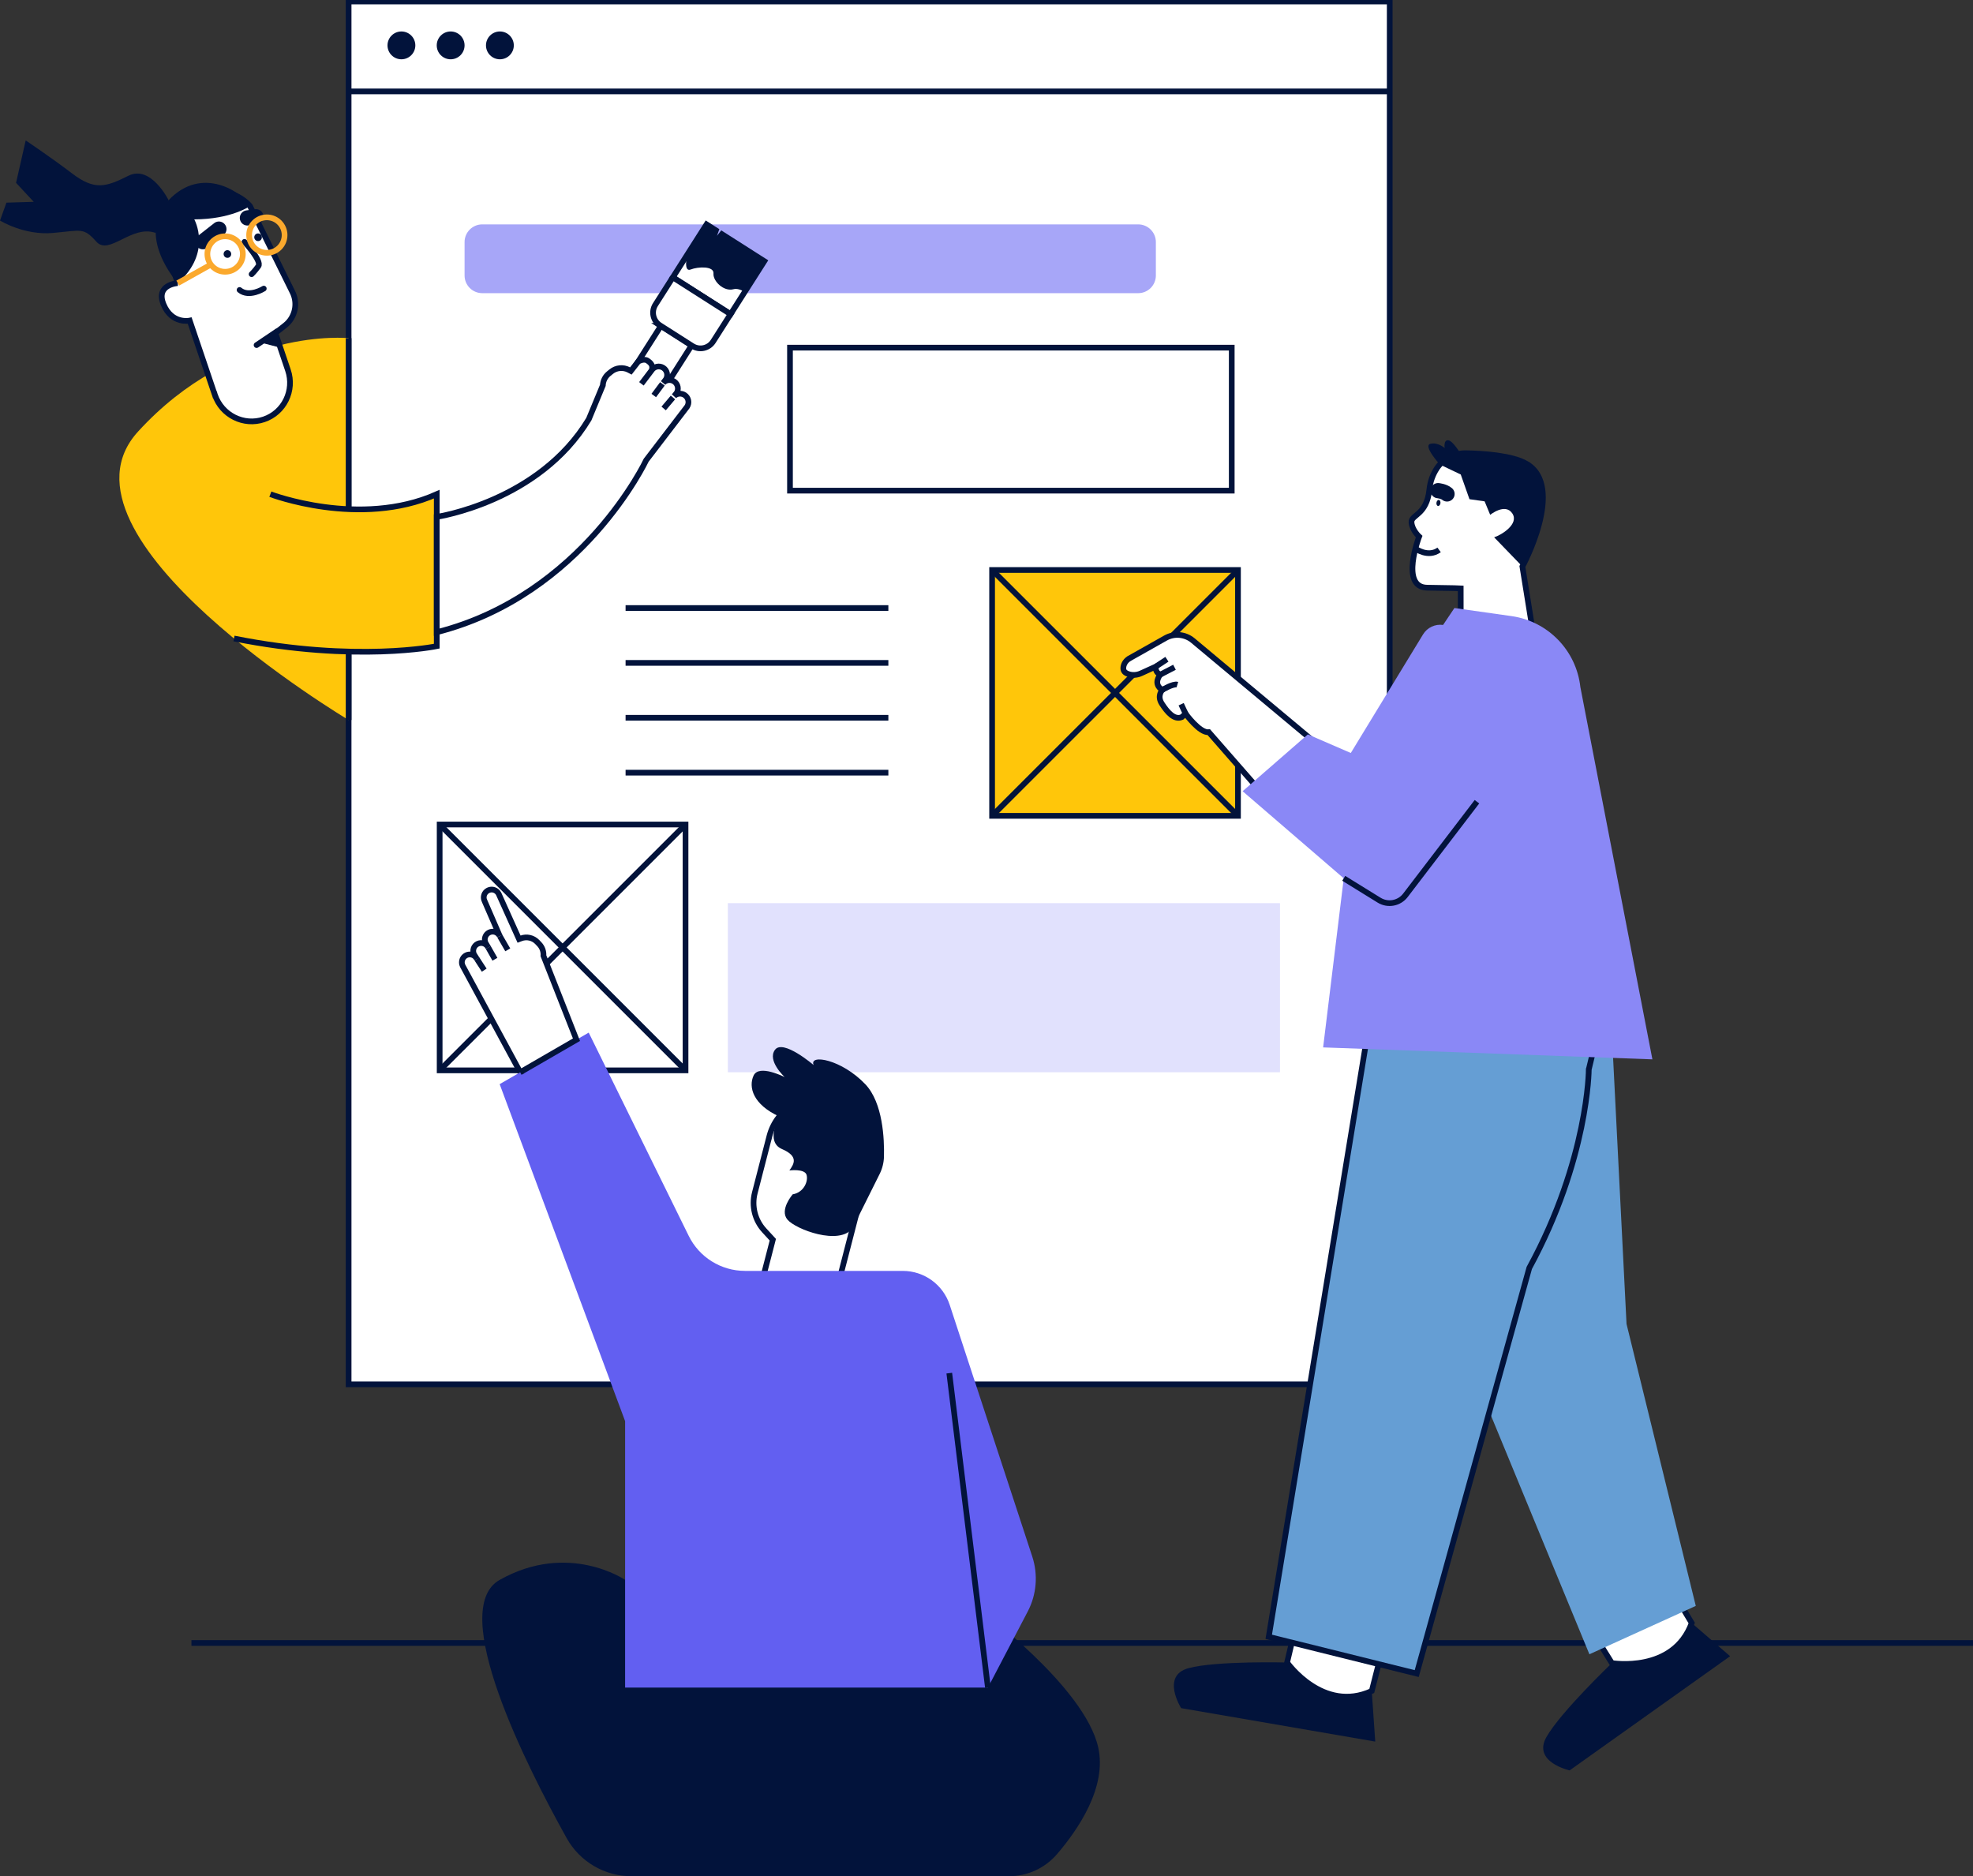 <svg xmlns="http://www.w3.org/2000/svg" width="1039" height="988" viewBox="0 0 1039 988" fill="none"><rect x="0" y="0" width="1039" height="988" fill="#333333" stroke="none"/><g clip-path="url(#clip0_273_841)"><path d="M100.809 865.184H1039" stroke="#02133B" stroke-width="3" stroke-miterlimit="10"></path><path d="M731.841 0.787H183.585V728.979H731.841V0.787Z" fill="white" stroke="#02133B" stroke-width="3" stroke-miterlimit="10"></path><path d="M183.585 48.129H731.841" stroke="#02133B" stroke-width="3" stroke-miterlimit="10"></path><path d="M211.391 31.224C215.438 31.224 218.719 27.943 218.719 23.897C218.719 19.85 215.438 16.57 211.391 16.57C207.343 16.57 204.062 19.85 204.062 23.897C204.062 27.943 207.343 31.224 211.391 31.224Z" fill="#02133B"></path><path d="M237.317 31.224C241.364 31.224 244.645 27.943 244.645 23.897C244.645 19.85 241.364 16.57 237.317 16.57C233.27 16.57 229.989 19.85 229.989 23.897C229.989 27.943 233.27 31.224 237.317 31.224Z" fill="#02133B"></path><path d="M263.249 31.224C267.296 31.224 270.577 27.943 270.577 23.897C270.577 19.85 267.296 16.57 263.249 16.57C259.202 16.57 255.921 19.85 255.921 23.897C255.921 27.943 259.202 31.224 263.249 31.224Z" fill="#02133B"></path><path d="M651.93 300.153H522.45V429.614H651.93V300.153Z" fill="#FFC60A" stroke="#02133B" stroke-width="3" stroke-miterlimit="10"></path><path d="M651.93 300.153L522.45 429.614" stroke="#02133B" stroke-width="3" stroke-miterlimit="10"></path><path d="M522.45 300.153L651.93 429.614" stroke="#02133B" stroke-width="3" stroke-miterlimit="10"></path><path d="M361.007 434.18H231.527V563.64H361.007V434.18Z" stroke="#02133B" stroke-width="3" stroke-miterlimit="10"></path><path d="M361.002 434.18L231.527 563.64" stroke="#02133B" stroke-width="3" stroke-miterlimit="10"></path><path d="M231.527 434.18L361.002 563.64" stroke="#02133B" stroke-width="3" stroke-miterlimit="10"></path><path d="M599.364 118.155H253.974C248.822 118.155 244.646 122.331 244.646 127.482V145.054C244.646 150.205 248.822 154.38 253.974 154.38H599.364C604.516 154.38 608.692 150.205 608.692 145.054V127.482C608.692 122.331 604.516 118.155 599.364 118.155Z" fill="#A7A6F8"></path><path d="M329.438 320.182H467.82" stroke="#02133B" stroke-width="3" stroke-miterlimit="10"></path><path d="M329.438 349.075H467.82" stroke="#02133B" stroke-width="3" stroke-miterlimit="10"></path><path d="M329.438 377.973H467.82" stroke="#02133B" stroke-width="3" stroke-miterlimit="10"></path><path d="M329.438 406.872H467.82" stroke="#02133B" stroke-width="3" stroke-miterlimit="10"></path><path d="M648.644 183.069H416.015V258.37H648.644V183.069Z" stroke="#02133B" stroke-width="3" stroke-miterlimit="10"></path><path d="M674.051 475.586H383.28V564.627H674.051V475.586Z" fill="#E1E1FD"></path><path d="M890.88 854.671L911.09 872.139L826.581 932.271C826.581 932.271 806.807 927.899 814.397 914.641C821.988 901.383 848.833 875.76 848.833 875.76L890.88 854.677V854.671Z" fill="#02133B"></path><path d="M839.142 860.209L848.827 875.755C848.827 875.755 881.158 881.224 890.874 854.671L879.32 835.399L839.137 860.209H839.142Z" fill="white" stroke="#02133B" stroke-width="3" stroke-miterlimit="10"></path><path d="M725.289 513.092L767.205 701.86L836.995 871.12L893.016 845.649L856.549 697.189L848.984 547.506L725.289 513.092Z" fill="#659ED4"></path><path d="M722.377 890.451L724.214 917.097L621.999 899.489C621.999 899.489 611.17 882.378 625.931 878.421C640.692 874.469 677.789 875.466 677.789 875.466L722.377 890.451Z" fill="#02133B"></path><path d="M682.004 857.637L677.794 875.461C677.794 875.461 696.686 902.255 722.382 890.445L727.925 868.674L682.009 857.637H682.004Z" fill="white" stroke="#02133B" stroke-width="3" stroke-miterlimit="10"></path><path d="M836.675 563.115L842.439 539.161L725.29 513.092L668.13 861.93L746.056 881.287L805.332 667.687C836.528 610.321 836.67 563.121 836.67 563.121L836.675 563.115Z" fill="#659ED4" stroke="#02133B" stroke-width="3" stroke-miterlimit="10"></path><path d="M594.781 346.697L613.789 335.98C618.392 333.382 624.124 333.907 628.182 337.297L705.731 402.048L673.494 427.792L636.576 385.568C631.741 386.119 624.334 375.821 624.334 375.821L622.319 377.643C618.287 379.327 614.607 374.824 611.857 370.583C609.106 366.343 612.082 363.304 612.082 363.304C606.828 360.107 611.006 355.263 611.006 355.263C607.993 353.909 608.691 351.001 608.691 351.001L600.838 354.575C598.733 355.536 596.324 355.709 594.14 354.927C593.327 354.633 592.581 354.224 592.104 353.641C591.558 352.974 591.468 352.098 591.594 351.227C591.867 349.311 593.09 347.663 594.775 346.713L594.781 346.697Z" fill="white" stroke="#02133B" stroke-width="3" stroke-miterlimit="10"></path><path d="M608.691 350.991L614.508 347.159" stroke="#02133B" stroke-width="3" stroke-miterlimit="10"></path><path d="M611.012 355.252L618.497 351.368" stroke="#02133B" stroke-width="3" stroke-miterlimit="10"></path><path d="M612.082 363.293C612.082 363.293 617.767 359.85 620.019 360.522" stroke="#02133B" stroke-width="3" stroke-miterlimit="10"></path><path d="M803.751 244.157C824.612 256.134 801.709 298.327 801.709 298.327L807.268 332.92L769.242 327.53L769.221 309.821C769.221 309.821 766.029 309.637 751.562 309.464C737.095 309.291 747.326 282.571 747.326 282.571C747.326 282.571 743.525 279.08 743.3 275.023C743.069 270.966 751.336 271.334 752.712 257.845C753.174 253.326 754.701 249.683 756.528 246.833C759.893 241.59 765.798 238.525 772.024 238.646C780.979 238.824 796.166 239.795 803.756 244.151L803.751 244.157Z" fill="white" stroke="#02133B" stroke-width="3" stroke-miterlimit="10"></path><path d="M803.751 244.157C796.166 239.8 780.974 238.824 772.019 238.651C771.026 238.63 770.045 238.693 769.084 238.829C769.084 238.829 765.069 232.011 762.586 231.838C760.108 231.665 760.754 235.916 760.754 235.916C760.754 235.916 757.1 232.673 753.195 233.728C749.289 234.783 758.229 244.608 758.229 244.608L769.242 249.862L773.835 262.873L781.814 264.001L784.743 271.108C784.743 271.108 792.628 264.715 796.391 270.342C800.155 275.973 790.47 281.841 786.827 282.938L801.709 298.327C801.709 298.327 824.617 256.134 803.751 244.157Z" fill="#02133B"></path><path d="M758.549 264.997C758.673 264.125 758.303 263.351 757.723 263.268C757.144 263.186 756.573 263.827 756.45 264.699C756.326 265.572 756.696 266.346 757.275 266.428C757.855 266.51 758.426 265.87 758.549 264.997Z" fill="#02133B"></path><path d="M757.305 258.37C757.305 258.37 760.349 258.669 762.024 260.112" stroke="#02133B" stroke-width="8" stroke-miterlimit="10" stroke-linecap="round"></path><path d="M745.368 288.885C745.368 288.885 752.014 293.834 757.851 289.562" stroke="#02133B" stroke-width="3" stroke-miterlimit="10"></path><path d="M711.336 396.506L688.738 386.717L654.376 416.644L707.625 462.517L696.77 551.553L870.171 557.841L832.234 361.803C830.103 342.535 815.189 327.157 795.992 324.438L765.914 320.176L759.94 329.088C755.746 328.495 751.594 330.453 749.389 334.075L711.347 396.506H711.336Z" fill="#8A88F6"></path><path d="M777.778 422.176L740.109 471.46C736.833 475.748 730.839 476.856 726.245 474.016L707.626 462.517" stroke="#02133B" stroke-width="3" stroke-miterlimit="10"></path><path d="M622.009 370.835L624.339 375.811" stroke="#02133B" stroke-width="3" stroke-miterlimit="10"></path><path d="M183.585 178.078C183.585 178.078 123.454 171.716 72.719 227.241C21.984 282.77 183.585 379.149 183.585 379.149V178.078Z" fill="#FFC60A"></path><path d="M93.605 149.074L87.542 131.161C87.542 131.161 78.545 112.959 99.637 103.758C120.729 94.558 131.642 108.519 131.642 108.519L153.862 153.514C157.064 159.603 155.49 167.103 150.125 171.328L145.007 175.359L151.61 194.873C151.61 194.873 151.621 194.91 151.631 194.925C155.259 205.643 149.589 217.242 138.97 220.837C128.351 224.433 116.797 218.659 113.17 207.942C113.164 207.926 113.159 207.905 113.154 207.889L113.122 207.9L99.894 168.824C99.894 168.824 90.524 170.877 86.146 160.322C81.768 149.772 93.611 149.074 93.611 149.074H93.605Z" fill="white" stroke="#02133B" stroke-width="3" stroke-miterlimit="10"></path><path d="M128.755 127.371C128.755 127.371 138.004 137.443 136.088 140.12C134.177 142.797 132.498 144.382 132.498 144.382" stroke="#02133B" stroke-width="3" stroke-miterlimit="10" stroke-linecap="round"></path><path d="M120.407 135.675C121.453 135.321 122.011 134.177 121.654 133.12C121.296 132.063 120.157 131.493 119.111 131.847C118.065 132.201 117.507 133.345 117.865 134.402C118.223 135.459 119.361 136.029 120.407 135.675Z" fill="#02133B"></path><path d="M136.546 126.861C137.592 126.507 138.15 125.363 137.792 124.306C137.434 123.249 136.296 122.679 135.25 123.033C134.204 123.387 133.646 124.531 134.003 125.589C134.361 126.646 135.5 127.216 136.546 126.861Z" fill="#02133B"></path><path d="M115.27 120.643L106.808 127.277" stroke="#02133B" stroke-width="8" stroke-miterlimit="10" stroke-linecap="round"></path><path d="M134.792 114.135L130.277 114.759" stroke="#02133B" stroke-width="8" stroke-miterlimit="10" stroke-linecap="round"></path><path d="M138.908 151.977C138.908 151.977 131.165 156.868 126.157 152.696" stroke="#02133B" stroke-width="3" stroke-miterlimit="10" stroke-linecap="round"></path><path d="M145.941 174.446L135.117 181.715" stroke="#02133B" stroke-width="3" stroke-miterlimit="10" stroke-linecap="round"></path><path d="M137.123 180.366L147.611 183.069L145.002 175.359L137.123 180.366Z" fill="#02133B"></path><path d="M118.546 143.107C123.703 143.107 127.884 138.926 127.884 133.769C127.884 128.613 123.703 124.432 118.546 124.432C113.388 124.432 109.207 128.613 109.207 133.769C109.207 138.926 113.388 143.107 118.546 143.107Z" stroke="#FBA92D" stroke-width="3" stroke-miterlimit="10"></path><path d="M140.529 133.124C145.687 133.124 149.868 128.943 149.868 123.787C149.868 118.63 145.687 114.45 140.529 114.45C135.371 114.45 131.19 118.63 131.19 123.787C131.19 128.943 135.371 133.124 140.529 133.124Z" stroke="#FBA92D" stroke-width="3" stroke-miterlimit="10"></path><path d="M102.315 115.515C102.315 115.515 111.958 132.893 93.606 149.074C93.606 149.074 71.029 124.201 88.787 105.417C106.546 86.632 127.968 101.528 131.643 108.519C131.643 108.519 121.763 115.478 102.315 115.515Z" fill="#02133B"></path><path d="M88.782 105.417C88.782 105.417 79.48 86.632 67.642 92.547C55.805 98.468 49.884 100.389 38.047 91.393C26.209 82.402 13.527 73.947 13.527 73.947L8.456 96.279L17.758 106.283L3.385 106.708L0.005 116.134C0.005 116.134 12.687 124.054 27.91 122.669C43.128 121.283 43.973 119.719 50.74 127.266C57.506 134.814 69.27 118.139 81.989 122.669L88.787 105.406L88.782 105.417Z" fill="#02133B"></path><path d="M111.038 139.322L93.606 149.074" stroke="#FBA92D" stroke-width="3" stroke-miterlimit="10"></path><path d="M142.367 260.228C142.367 260.228 189.406 278.262 229.994 260.228V340.262C229.994 340.262 187.821 349.101 123.223 336.226" fill="#FFC60A"></path><path d="M142.367 260.228C142.367 260.228 189.406 278.262 229.994 260.228V340.262C229.994 340.262 187.821 349.101 123.223 336.226" stroke="#02133B" stroke-width="3" stroke-miterlimit="10"></path><path d="M348.051 171.596L330.938 198.447C328.093 202.908 329.405 208.829 333.867 211.673C338.329 214.518 344.25 213.206 347.095 208.745L364.208 181.893L348.046 171.596H348.051Z" fill="white" stroke="#02133B" stroke-width="3" stroke-miterlimit="10"></path><path d="M354.313 146.035L372.082 118.155L376.996 121.288L373.159 132.205L380.166 123.304L394.529 132.457L389.048 142.923L395.374 132.998L402.502 137.538L384.733 165.418L354.313 146.035Z" fill="white" stroke="#02133B" stroke-width="3" stroke-miterlimit="10"></path><path d="M354.296 146.05L384.716 165.435L375.564 179.793C373.223 183.467 368.338 184.549 364.663 182.208L347.563 171.311C343.889 168.969 342.807 164.085 345.148 160.411L354.3 146.053L354.296 146.05Z" fill="white" stroke="#02133B" stroke-width="3" stroke-miterlimit="10"></path><path d="M389.048 142.923L394.528 132.457L380.161 123.304L373.153 132.205L376.99 121.288L372.077 118.16L361.814 134.268C361.814 134.268 359.814 143.463 363.694 141.926C367.573 140.388 376.056 140.005 375.725 144.02C375.389 148.04 381.137 153.703 386.266 152.297C388.061 151.803 390.182 152.554 392.176 153.74L402.497 137.543L395.368 132.998L389.043 142.923H389.048Z" fill="#02133B"></path><path d="M343.175 194.983C344.524 192.931 347.274 192.364 349.327 193.708C351.379 195.057 351.946 197.807 350.602 199.859L349.222 201.638C350.66 200.006 353.117 199.633 354.986 200.867C357.038 202.216 357.605 204.966 356.261 207.018L354.975 208.587C356.434 207.144 358.755 206.86 360.539 208.036C362.592 209.385 363.159 212.135 361.815 214.187L340.308 242.304C340.308 242.304 306.944 313.359 229.999 332.92V272.168C229.999 272.168 283.831 264.279 310.088 220.706L317.458 202.914C317.579 200.515 318.713 198.279 320.576 196.762L321.836 195.734C324.476 193.587 328.14 193.22 331.154 194.799L332.214 195.356L336.067 190.412C336.067 190.412 338.986 188.564 341.049 189.971C343.117 191.377 343.91 192.663 343.185 194.978L337.778 202.116" fill="white"></path><path d="M343.175 194.983C344.524 192.931 347.274 192.364 349.327 193.708C351.379 195.057 351.946 197.807 350.602 199.859L349.222 201.638C350.66 200.006 353.117 199.633 354.986 200.867C357.038 202.216 357.605 204.966 356.261 207.018L354.975 208.587C356.434 207.144 358.755 206.86 360.539 208.036C362.592 209.385 363.159 212.135 361.815 214.187L340.308 242.304C340.308 242.304 306.944 313.359 229.999 332.92V272.168C229.999 272.168 283.831 264.279 310.088 220.706L317.458 202.914C317.579 200.515 318.713 198.279 320.576 196.762L321.836 195.734C324.476 193.587 328.14 193.22 331.154 194.799L332.214 195.356L336.067 190.412C336.067 190.412 338.986 188.564 341.049 189.971C343.117 191.377 343.91 192.663 343.185 194.978L337.778 202.116" stroke="#02133B" stroke-width="3" stroke-miterlimit="10"></path><path d="M354.382 209.306L349.484 215.095" stroke="#02133B" stroke-width="3" stroke-miterlimit="10"></path><path d="M348.829 202.142L344.277 208.267" stroke="#02133B" stroke-width="3" stroke-miterlimit="10"></path><path d="M183.584 178.078V268.116" stroke="#02133B" stroke-width="3" stroke-miterlimit="10"></path><path d="M183.584 343.118V379.149" stroke="#02133B" stroke-width="3" stroke-miterlimit="10"></path><path d="M329.196 831.956C329.196 831.956 299.38 811.549 263.128 831.956C235.601 847.449 276.929 929.405 298.409 967.94C305.317 980.332 318.393 988 332.582 988H531.295C541.049 988 550.314 983.743 556.66 976.338C567.92 963.211 582.991 940.984 578.335 920.178C571.127 887.963 515.122 846.904 515.122 846.904L329.196 831.956Z" fill="#02133B"></path><path d="M453.148 630.695L440.403 680.131C440.403 680.131 433.594 694.371 415.416 689.374C397.238 684.377 402.44 670.348 402.44 670.348C402.466 670.248 404.66 661.767 404.686 661.667L406.97 652.813L402.455 647.905C397.558 642.578 395.689 635.13 397.495 628.124L405.017 598.937H405.033C405.085 598.721 405.127 598.501 405.185 598.281C408.975 583.585 424.051 574.788 438.744 578.777C453.206 582.703 461.631 597.771 457.888 612.284L456.828 616.393L453.143 630.695H453.148Z" fill="white" stroke="#02133B" stroke-width="3" stroke-miterlimit="10"></path><path d="M410.372 587.957C410.372 587.957 402.802 601.199 411.763 605.062C420.723 608.925 418.135 612.924 415.7 616.341C415.7 616.341 423.747 615.302 424.744 618.671C425.742 622.041 423.29 627.94 417.437 628.921C417.437 628.921 410.361 637.051 414.639 642.2C418.912 647.344 442.025 656.104 449.028 646.709L463.243 618.178C464.655 615.338 465.427 612.226 465.505 609.056C465.731 599.897 464.991 580.771 455.71 570.972C443.238 557.804 425.941 554.901 428.456 560.837C428.456 560.837 412.408 547.06 408.125 552.797C403.841 558.533 413.211 567.172 413.211 567.172C413.211 567.172 399.668 560.26 396.849 566.375C394.03 572.489 396.561 581.643 410.377 587.951L410.372 587.957Z" fill="#02133B"></path><path d="M392.32 669.241H475.411C486.65 669.241 496.619 676.463 500.125 687.138L543.605 819.679C546.744 829.248 545.883 839.682 541.212 848.604L520.251 888.671H329.191V748.362L263.123 570.899L310.021 543.769L362.687 650.797C368.241 662.087 379.732 669.235 392.314 669.235L392.32 669.241Z" fill="#625FF1"></path><path d="M499.904 723.075L520.251 888.677" stroke="#02133B" stroke-width="3" stroke-miterlimit="10"></path><path d="M273.967 564.627L243.642 508.594C242.629 506.531 243.479 504.038 245.542 503.025C247.605 502.012 250.099 502.862 251.112 504.925L249.632 502.579C248.618 500.516 249.469 498.023 251.532 497.01C253.595 495.997 256.088 496.847 257.101 498.91L255.721 496.585C254.708 494.522 255.558 492.029 257.621 491.016C259.684 490.003 262.177 490.853 263.191 492.916L255.164 474.42C254.151 472.358 255.002 469.865 257.065 468.852C259.128 467.839 261.621 468.689 262.634 470.752L273.343 494.538L274.393 494.144C277.374 493.021 280.744 493.787 282.944 496.092L283.994 497.194C285.547 498.821 286.345 501.03 286.177 503.277L303.574 547.501L273.957 564.632L273.967 564.627Z" fill="white" stroke="#02133B" stroke-width="3" stroke-miterlimit="10"></path><path d="M251.117 504.925L254.996 510.871" stroke="#02133B" stroke-width="3" stroke-miterlimit="10"></path><path d="M257.106 498.91L260.629 505.129" stroke="#02133B" stroke-width="3" stroke-miterlimit="10"></path><path d="M263.195 492.916L267.39 500.18" stroke="#02133B" stroke-width="3" stroke-miterlimit="10"></path></g><defs><clipPath id="clip0_273_841"><rect width="1039" height="988" fill="white"></rect></clipPath></defs></svg>